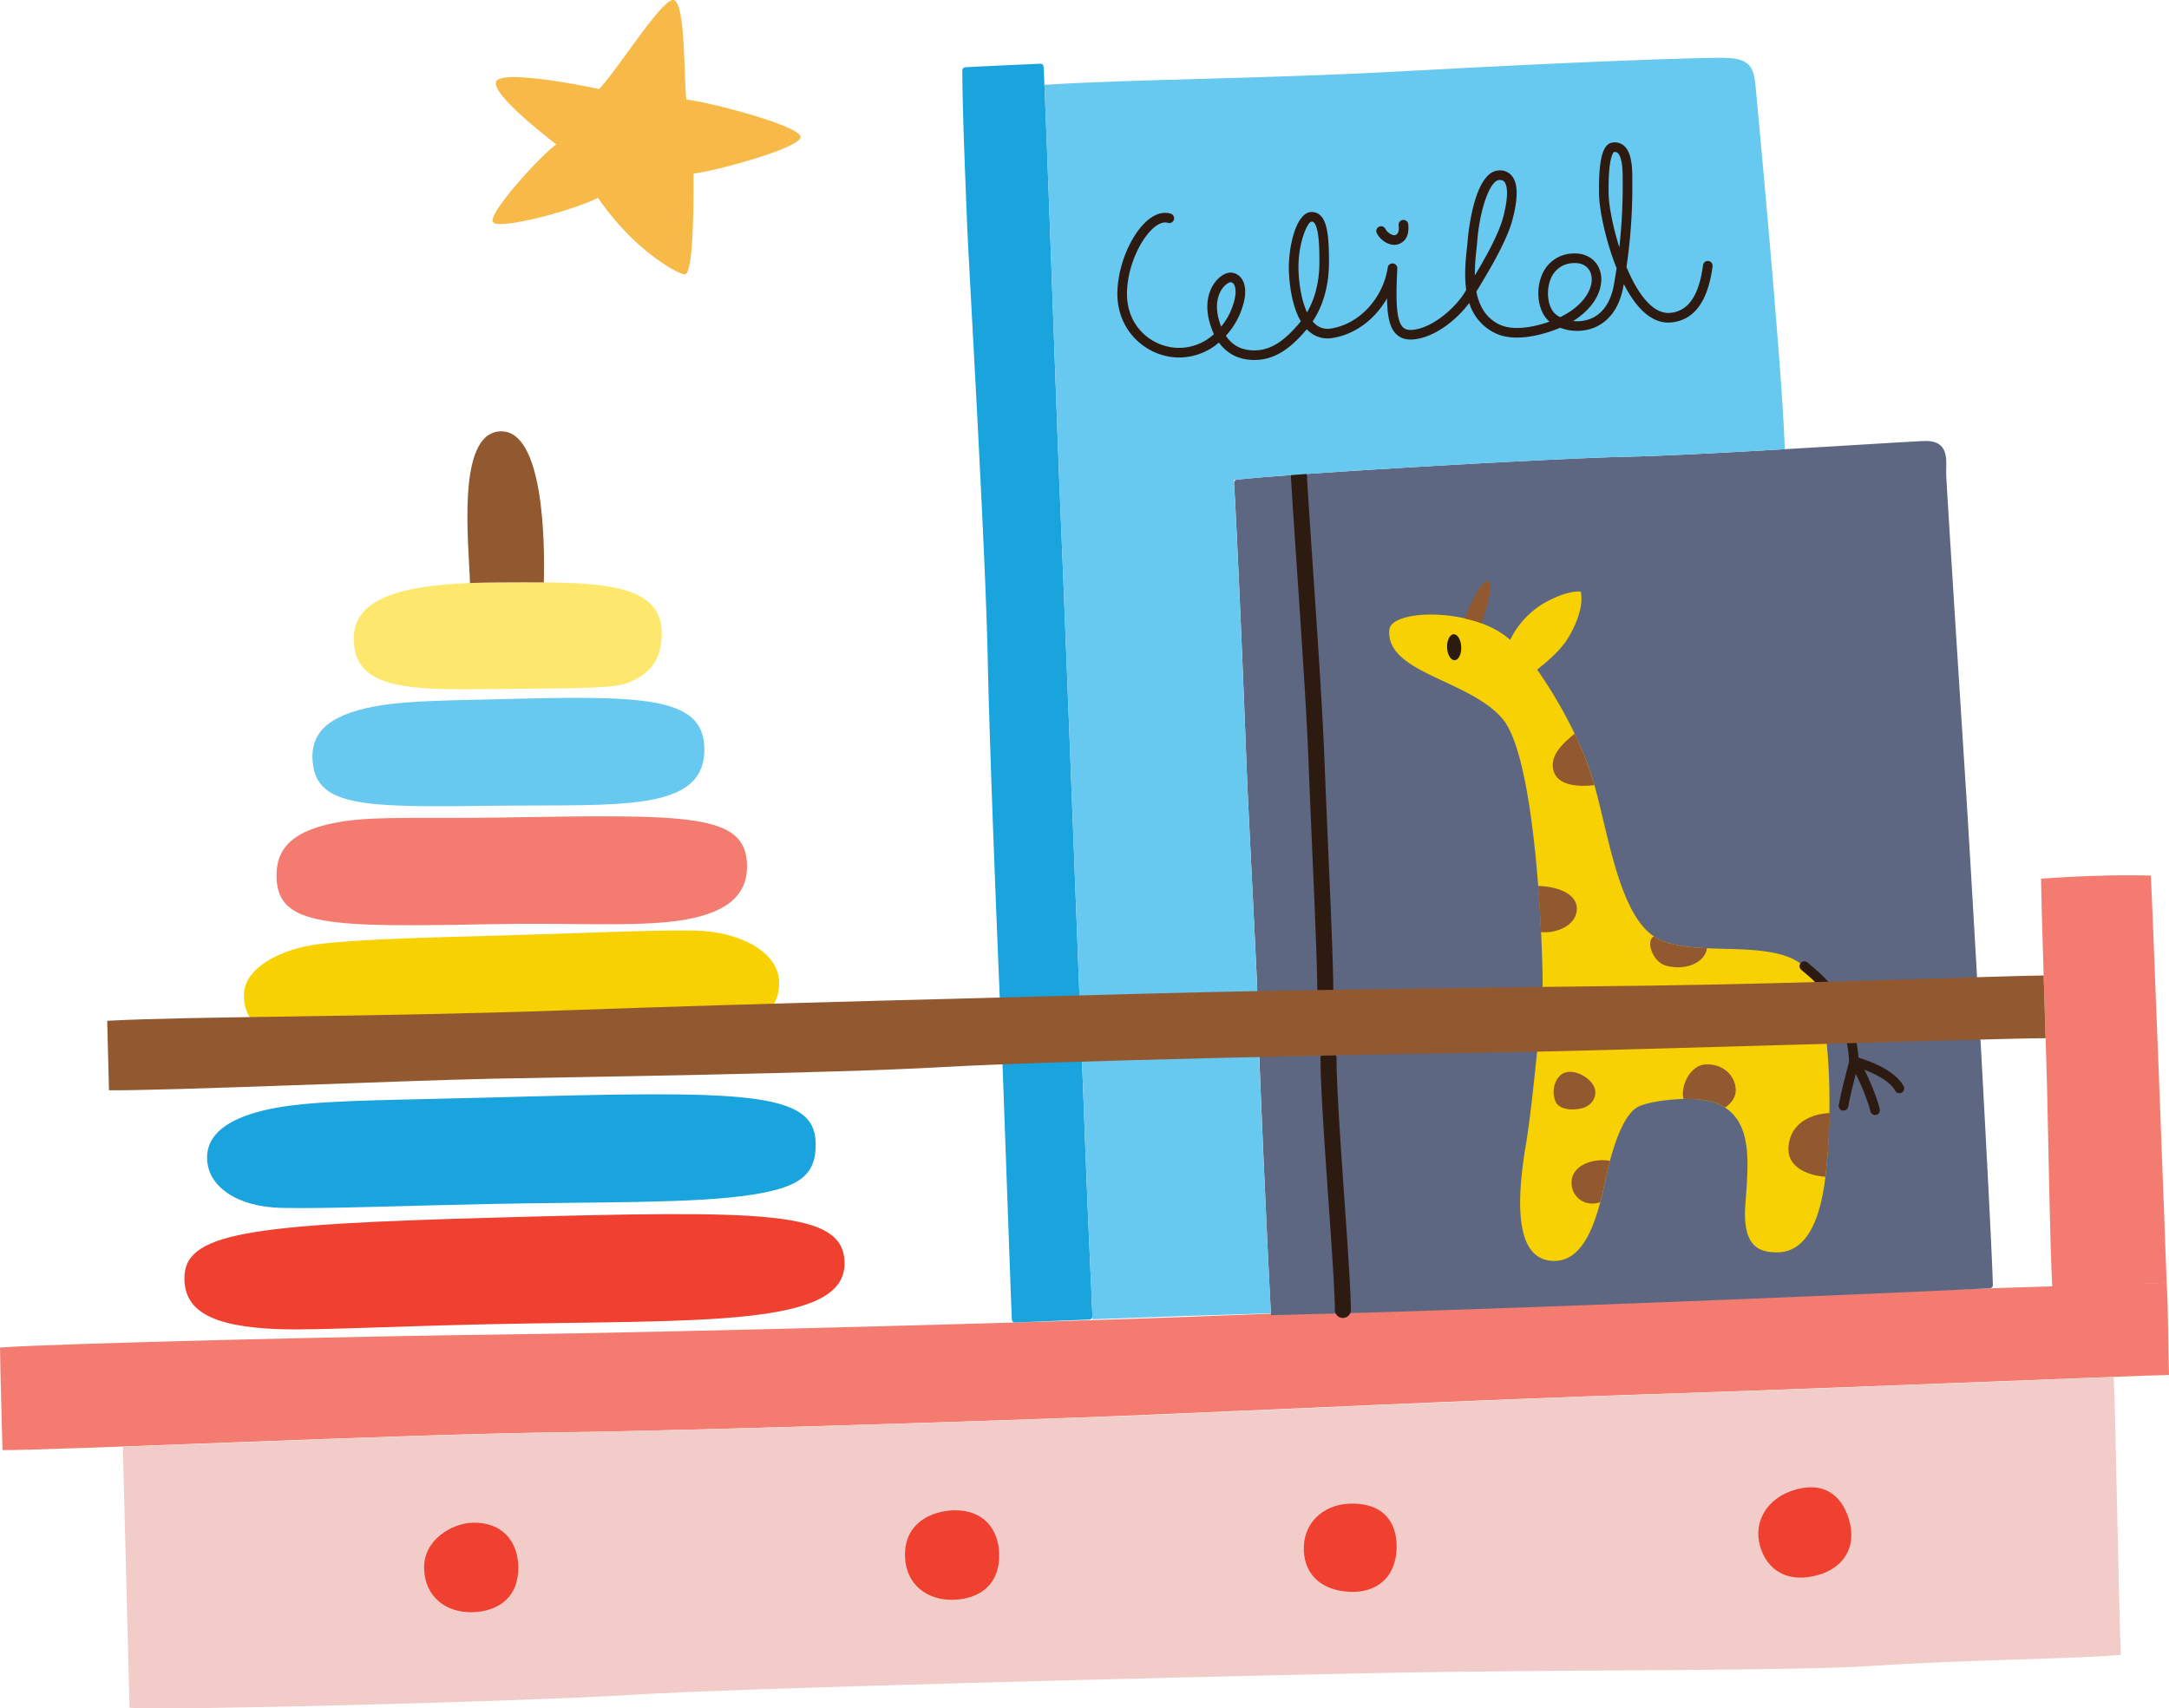 <?xml version="1.0" encoding="UTF-8"?>
<svg xmlns="http://www.w3.org/2000/svg" xmlns:xlink="http://www.w3.org/1999/xlink" width="1354.719" height="1067.204" viewBox="0 0 1354.719 1067.204">
  <defs>
    <clipPath id="clip-Illustration-shelf">
      <rect width="1354.719" height="1067.204"></rect>
    </clipPath>
  </defs>
  <g id="Illustration-shelf" clip-path="url(#clip-Illustration-shelf)">
    <path id="Path_499" data-name="Path 499" d="M4518.125,926.936c39.582-2.673,224.481-7.087,316.984-8.176,92.483-1.089,347.556-7.72,445.752-11.77,94.1-3.88,537.663-19.227,590.5-20.533,1.092,15.644,1,45.153,1.486,57.585-22.7.585-238.036,9.37-325.971,12.116-92.872,2.9-257.372,10.623-328.592,13.51-63.117,2.559-273.4,9.452-360.112,10.449s-309.985,11.249-338.487,10.9c-.4-14.445-1.309-46.533-1.556-64.08" transform="translate(-4518.125 -85.164)" fill="#f47b70"></path>
    <path id="Path_481" data-name="Path 481" d="M5799.949,889.505s59.227-2.283,71.409-3.048c-.324-12.913-9.129-243.133-9.849-254.338-24.295-.653-50.054.64-68.56,1.944.229,23.122,2.815,94.92,3.709,129.59s1.7,96.156,3.291,125.852" transform="translate(-4518.125 -85.164)" fill="#f47b70"></path>
    <path id="Path_508" data-name="Path 508" d="M4739.056,485c-.751-29.125,37.084-35.726,90.349-35.969,58.372-.267,101.073-1.492,101.983,30.8.5,17.737-7.8,27.033-22.245,32.3-10.072,3.673-49.6,2.973-80.914,3.429-55.116.8-88.375.4-89.173-30.556" transform="translate(-4518.125 -85.164)" fill="#fee76d"></path>
    <path id="Path_507" data-name="Path 507" d="M4713.282,558.587c-.469-18.177,13.625-28.274,43.653-32.934,18.084-2.807,42.352-2.923,71.554-3.677,89.883-2.32,128.612-2.2,129.542,30.086,1.183,41.063-53.19,35.469-131.5,36.46-82.3,1.043-112.447,1.02-113.245-29.935" transform="translate(-4518.125 -85.164)" fill="#67c8f0"></path>
    <path id="Path_506" data-name="Path 506" d="M4690.836,633.1c-.451-17.5,9.382-29.841,41.642-34.834,21.428-3.317,53.163-1.676,96.859-2.377,118.452-1.9,154.415-2.868,155.364,29.418.607,20.64-15.1,31.183-43.287,35.076-27.893,3.852-68.018,1.157-114.778,2.07-103.735,2.026-135,1.6-135.8-29.353" transform="translate(-4518.125 -85.164)" fill="#f47b70"></path>
    <path id="Path_503" data-name="Path 503" d="M4647.463,808.982c-.587-22.769,30.192-30.377,52.628-33.228,27.665-3.514,68.372-3.429,126.783-5.039,155.968-4.3,199.883-4.04,200.716,28.249.525,20.318-10.122,27.872-39.585,32.5-36.223,5.694-94.608,4.368-165.127,5.846-59.253,1.241-101.541,3.014-128.984,2.411-27.93-.614-45.985-13.457-46.431-30.743" transform="translate(-4518.125 -85.164)" fill="#1aa4dd"></path>
    <path id="Path_502" data-name="Path 502" d="M4633.3,884.439c-.751-29.125,38.576-34.381,194.678-38.66,169.179-4.639,216.646-4.473,217.643,27.812,1.267,41.062-90.214,35.985-222.122,38.8-57.543,1.228-108.179,3.817-129.923,3.132-44.961-1.416-59.794-12.365-60.276-31.082" transform="translate(-4518.125 -85.164)" fill="#f04030"></path>
    <path id="Path_512" data-name="Path 512" d="M4811.734,449.392q8.5-.328,17.67-.364c9.967-.045,19.462-.115,28.385-.045v0c.649-22.866.329-95.685-27.309-94.353s-19.452,70.507-18.827,94.725l.081.04" transform="translate(-4518.125 -85.164)" fill="#925930"></path>
    <path id="Path_505" data-name="Path 505" d="M4676.674,723.767c58.239-.847,118.742-1.524,169.26-2.162,48.493-.613,104.1-2.176,150.784-3.6,5.463-4.923,8.29-11.253,8.044-19.478-.578-19.344-25.671-31.662-53.073-32.062-27.256-.4-68.577,1.665-123.557,3.193-49.389,1.372-87.6,2.308-111.845,5.418-22.156,2.842-46.3,14.529-45.838,32.288.178,6.882,2.087,12.242,6.225,16.4" transform="translate(-4518.125 -85.164)" fill="#f8d102"></path>
    <path id="Path_501" data-name="Path 501" d="M5838.317,945.428h0c-73.938,2.832-212.79,8.341-279.135,10.413-92.871,2.9-257.37,10.622-328.592,13.51-63.117,2.558-273.4,9.451-360.111,10.449-62.333.718-195.247,6.216-275.638,9.121.737,29.359,3.737,144.1,4.206,163.087,23.982,1.858,246.369-3.878,313-8.074s334.1-10.89,459.584-13.507,265.128-1.055,317.075-4.667,133.082-4.466,154.084-6.865c-1.291-25.987-3.251-150.072-4.475-173.467" transform="translate(-4518.125 -85.164)" fill="#f2ccc8"></path>
    <path id="Path_513" data-name="Path 513" d="M4841.825,1063.573c.5,19.381-12.445,28.3-28.687,28.722s-29.671-9.475-30.128-27.205c-.469-18.179,17.581-28.366,30.362-28.695,18.587-.48,28.055,11.734,28.453,27.178" transform="translate(-4518.125 -85.164)" fill="#f04030"></path>
    <path id="Path_511" data-name="Path 511" d="M5142.19,1055.826c.5,19.381-12.445,28.3-28.687,28.722s-29.671-9.475-30.128-27.2c-.554-21.481,17.582-28.366,30.362-28.7,18.588-.48,28.055,11.734,28.453,27.178" transform="translate(-4518.125 -85.164)" fill="#f04030"></path>
    <path id="Path_510" data-name="Path 510" d="M5361.324,1079.568c-19.369-.839-29.543-12.384-28.839-28.615s14.226-27.252,31.944-26.484c21.468.93,26.526,15.817,25.973,28.59-.8,18.576-13.644,27.178-29.078,26.509" transform="translate(-4518.125 -85.164)" fill="#f04030"></path>
    <path id="Path_509" data-name="Path 509" d="M5653.766,1069.046c-18.655,5.277-31.936-2.494-36.359-18.128s4.962-30.338,22.028-35.166c20.676-5.849,30.148,6.7,33.628,19,5.062,17.892-4.432,30.086-19.3,34.291" transform="translate(-4518.125 -85.164)" fill="#f04030"></path>
    <path id="Path_500" data-name="Path 500" d="M5121,127.167a1.929,1.929,0,0,0-1.832,1.94c.133,26.359,1.739,63.75,2.854,92.775,1.142,29.7,11.418,200.367,12.987,273.44,1.434,66.8,6.365,184.152,7.6,214.218l.051.668c.552,5.49,5.365,145.982,7.431,199.269a1.929,1.929,0,0,0,2.014,1.861c14.648-.621,30.305-1.246,46.461-1.859a1.944,1.944,0,0,0,1.872-2.013c-.84-21.565-2.439-52.8-3.863-90.459-.934-24.7-2.546-66.511-4.263-111.008h-.011c-1.113-28.794-2.144-55.553-2.824-73.529-1.843-48.683-7.512-194.732-9.431-239.282-1.872-43.48-8.443-236.442-10.129-266.378a1.937,1.937,0,0,0-2.014-1.831c-11.16.469-38.073,1.718-46.9,2.188" transform="translate(-4518.125 -85.164)" fill="#1aa4dd"></path>
    <path id="Path_478" data-name="Path 478" d="M5719.855,360.668c-16.709.642-138.077,8.818-185.967,9.832-46.905.993-211.61,10.636-243.278,14.319a1.937,1.937,0,0,0-1.709,2.042c2.339,40.114,6.044,129.635,7.72,174.556,1.038,27.8,4.5,92.15,6.626,138.353.288,27.8,6.485,167.025,8.664,205.787.024.423.054.811.082,1.212,11.032-.314,21.374-.589,30.754-.818,84.833-2.07,306.46-10.532,418.251-16a1.926,1.926,0,0,0,1.843-1.889c0-.062,0-.123,0-.185-.628-23.545-6.566-132.933-10.345-200.343-2.795-48.758-5.368-91.87-6.552-110.328-3.092-48.224-11.95-187.332-12.259-195.377s2.88-21.8-13.829-21.161" transform="translate(-4518.125 -85.164)" fill="#5e6781"></path>
    <path id="Path_493" data-name="Path 493" d="M5345.881,708.56a5,5,0,0,1-5-4.988c-.036-15.206-1.7-53.674-3.313-90.876-.792-18.278-1.612-37.178-2.21-52.767-1.161-30.2-4.329-77.071-7.123-118.421-1.53-22.631-2.974-44.007-3.879-59.624a5,5,0,1,1,9.982-.579c.9,15.569,2.347,36.922,3.874,59.529,2.8,41.417,5.972,88.361,7.138,118.711.6,15.565,1.417,34.452,2.208,52.719,1.616,37.3,3.287,75.874,3.323,91.284a5,5,0,0,1-4.988,5.012Z" transform="translate(-4518.125 -85.164)" fill="#2d1b11"></path>
    <path id="Path_494" data-name="Path 494" d="M5356.867,908.478a5,5,0,0,1-5-4.968c-.075-11.723-1.967-38.905-3.971-67.681-2.433-34.974-4.951-71.136-5.009-89.583a5,5,0,0,1,4.984-5.017h.016a5,5,0,0,1,5,4.985c.057,18.116,2.675,55.732,4.986,88.92,2.014,28.939,3.917,56.272,3.994,68.312a5,5,0,0,1-4.968,5.032Z" transform="translate(-4518.125 -85.164)" fill="#2d1b11"></path>
    <path id="Path_479" data-name="Path 479" d="M5614.668,139.423c-1.082-12.044-3.461-17.531-18.047-18.067s-99.475,2.647-196.78,8.039c-96.388,5.341-171.883,5.022-229.381,8.776,2.251,51.129,7.874,215.334,9.583,255.017,1.918,44.549,7.588,190.6,9.431,239.283.7,18.421,1.762,46.06,2.906,75.669h.012c1.693,43.881,3.279,85.043,4.2,109.421,1.456,38.534,3.1,70.288,3.912,91.745,36.709-1.386,75.834-2.7,111.406-3.748h0c-2.545-48.672-7.826-162.284-8.607-200.581l.178-.005c-2.1-46.446-5.784-114.687-6.86-143.553-1.7-45.613-5.5-137.212-7.829-176.374,26.517-3.5,197.206-13.53,245.1-14.544,22.782-.482,62.191-2.586,99.054-4.728-.073-1.523-.15-2.883-.228-4.028-2.028-52.809-16.964-210.277-18.047-222.321" transform="translate(-4518.125 -85.164)" fill="#67c8f0"></path>
    <path id="Path_480" data-name="Path 480" d="M5651.033,697.721q-1.713.084-3.456.134l3.456-.134a28.373,28.373,0,0,0-7.117-9.715c-21.326-17.36-71.2-3.461-92.828-17.918s-28.481-63.774-37.1-94.432-27.314-60.308-35.828-72.169c4.412-3.476,13.227-10.632,18.115-17.844s11.386-20.89,9.141-30.927c-7.673-.738-20.4,5.081-27.095,9.925a54.985,54.985,0,0,0-16.988,20.278c-22.691-20.613-74.273-19.3-75.445-6.4-2.468,27.158,49.952,31.134,70.731,55.746s25.078,140.974,25,166.862c-.023,8.225-6.434,75.558-10.4,98.845-8.427,49.494-2.144,73.216,18.088,72.873s27.276-30.316,31.881-52.067c5.07-23.953,12.223-39.952,19.791-44.081,7.537-4.111,37.09-7.881,50.334-1.934,22.107,9.927,18.768,36.814,16.9,63.33s9.393,29.387,19.722,29.4,24.978-5.918,30.073-45.366c2.881-22.314,6.67-85.442-6.978-124.414" transform="translate(-4518.125 -85.164)" fill="#f8d102"></path>
    <path id="Path_485" data-name="Path 485" d="M5443.313,474.5v0c1.67-4.115,8.61-24.857,4.317-26.344s-13.4,19.443-14.657,23.3l.02.016a83.968,83.968,0,0,1,10.32,3.028" transform="translate(-4518.125 -85.164)" fill="#925930"></path>
    <path id="Path_495" data-name="Path 495" d="M5430.785,489.317c.172,4.483-1.667,8.194-4.107,8.288s-4.558-3.465-4.73-7.948,1.666-8.194,4.107-8.288,4.558,3.465,4.73,7.948" transform="translate(-4518.125 -85.164)" fill="#2d1b11"></path>
    <path id="Path_486" data-name="Path 486" d="M5492.013,757.561c5.384-6.01,16.161-1.512,20.486,4.381s1.177,12.075-3.717,14.579-14.869,2.572-18.248-1.793c-2.345-3.03-3.647-11.446,1.479-17.167" transform="translate(-4518.125 -85.164)" fill="#925930"></path>
    <path id="Path_487" data-name="Path 487" d="M5513.991,575.655a202.715,202.715,0,0,0-12.4-32.172c-5.095,4.445-14.267,11.458-13.608,20.569s9.5,13.374,26.012,11.6" transform="translate(-4518.125 -85.164)" fill="#925930"></path>
    <path id="Path_488" data-name="Path 488" d="M5478.762,638.637l0,.009c.782,10.194,1.374,20.005,1.8,28.832h0c11.576.9,22.651-5.311,22.437-14.91s-13.079-13.752-24.24-13.931" transform="translate(-4518.125 -85.164)" fill="#925930"></path>
    <path id="Path_482" data-name="Path 482" d="M5558.608,688.392c12.215,3.353,24.355-1.722,25.658-10.863-13.032-.593-25.083-2.03-33.179-7.441-5.268,2.681-.852,16.006,7.521,18.3" transform="translate(-4518.125 -85.164)" fill="#925930"></path>
    <path id="Path_496" data-name="Path 496" d="M5499.646,824.5c.3,7.942,7.707,14.915,17.807,11.751.056-.018.1-.053.154-.073,1.393-5.262,2.559-10.535,3.588-15.4.781-3.689,1.617-7.165,2.49-10.462-11.587-1.956-24.448,3.391-24.039,14.182" transform="translate(-4518.125 -85.164)" fill="#925930"></path>
    <path id="Path_489" data-name="Path 489" d="M5602.22,765.4c-.538-8.181-7.525-15.741-18.768-15.29-9.919.4-15.983,14.146-13.781,21.6l.025.012c8.186-.161,16.25.635,21.625,3.049a30.52,30.52,0,0,1,4.227,2.331c.005,0,.013-.006.018-.01,1.5-1.077,7.094-4.99,6.654-11.688" transform="translate(-4518.125 -85.164)" fill="#925930"></path>
    <path id="Path_497" data-name="Path 497" d="M5661,780.485c-11.189.43-24.53,5.885-25.816,20.841s16.1,18.617,23.048,18.955c1.335-10.933,2.38-24.888,2.768-39.8" transform="translate(-4518.125 -85.164)" fill="#925930"></path>
    <path id="Path_483" data-name="Path 483" d="M5301.571,310.033c-9.446,0-16.941-3.723-22.133-10.911a37.8,37.8,0,0,1-26.935,9.3c-18.6-.989-37.329-16.772-36.461-41.471.62-17.733,9.672-37.722,20.6-45.508,4.308-3.066,8.694-4.038,12.687-2.811a3,3,0,0,1-1.765,5.735c-2.171-.667-4.674-.006-7.441,1.964-8.217,5.851-17.47,23.125-18.09,40.83-.765,21.8,15.29,34.446,30.784,35.27a32.158,32.158,0,0,0,23.53-8.545,43.279,43.279,0,0,1-2.072-5.194c-4.727-14.395-.288-23.271,2.778-27.281,2.9-3.784,6.774-6.115,9.95-5.957a8.7,8.7,0,0,1,6.91,4.228c2.108,3.362,3.562,9.9-1.494,21.936a48.135,48.135,0,0,1-8.633,13.3c4.287,6.428,10.542,9.418,18.963,9.1,11.534-.439,20.308-9.1,27.367-17.522.166-.2.331-.4.493-.6-5.925-10.034-7.19-24.411-7.447-31.111-.56-14.54,4.157-35.674,13.107-37.063a7.5,7.5,0,0,1,6.226,1.727c4.818,4.146,5.746,14.616,5.681,30.164-.055,13.837-3.642,26.531-10.187,36.356a15.337,15.337,0,0,0,1.952,1.935,11.489,11.489,0,0,0,9.6,2.457c17.555-2.775,32.421-18.8,35.349-38.1a3,3,0,0,1,5.962.592c-.833,17.55-1.131,32.439,3.669,36.88.919.85,2.586,1.923,6.534,1.427,12.93-1.626,26.973-14.816,32.14-23.712q.331-.571.707-1.2c-1.348-9.357-.329-18.912.4-25.725.187-1.742.347-3.246.443-4.513.134-1.776,3.456-43.481,19.376-44.358a9.488,9.488,0,0,1,8.291,3.382c3.809,4.65,3.967,13.467.482,26.954-3.51,13.578-14.567,31.927-21.174,42.89-.52.864-1.016,1.687-1.481,2.461,1.605,8.38,5.535,16.145,14.14,20.43,8.32,4.142,21.154,2.029,31.533-1.7a16.154,16.154,0,0,1-1.627-1.561c-5.551-6.163-6.982-17.755-3.327-26.963a21.35,21.35,0,0,1,18.906-13.987c8.96-.74,15.982,3.921,17.907,11.866,2.153,8.889-2.571,21.26-17.1,30.276a23.185,23.185,0,0,0,8.886-.718c6.136-1.768,14-7.071,16.648-22.3q.907-5.221,1.62-10.01c-6.992-17.394-10.772-36.808-10.955-45.767-.578-28.126,4.331-32.257,8.672-32.714a8.688,8.688,0,0,1,7.023,2.142c3.461,3.119,5.069,9.282,5.061,19.4v1.186a346.685,346.685,0,0,1-3.633,55.065c4.009,9.654,9.032,18.419,14.956,23.735,4.029,3.616,8.186,5.265,12.314,4.9,11.335-.995,18.058-10.764,20.551-29.865a3,3,0,0,1,5.949.776c-2.872,22.007-11.611,33.8-25.975,35.065-5.863.52-11.531-1.642-16.846-6.412-4.793-4.3-9.014-10.518-12.631-17.595-.064.373-.128.746-.193,1.122-3.343,19.247-14.528,25.2-20.9,27.035a29.539,29.539,0,0,1-18.646-.851c-.294.127-.59.252-.891.376-5.853,2.427-26.032,9.806-39.971,2.863a30.861,30.861,0,0,1-15.922-18.736c-6.963,9.469-20.257,20.988-33.978,22.714-4.75.6-8.576-.4-11.356-2.976-4.234-3.916-5.817-10.925-6.029-22.6-7.39,12.994-19.907,22.53-33.94,24.749a17.409,17.409,0,0,1-14.345-3.748,20.882,20.882,0,0,1-1.831-1.7c-7.839,9.27-17.686,18.654-31.324,19.173q-.711.027-1.41.027m-14.9-48.592c-.566,0-2.765.868-4.879,3.652-2.332,3.073-5.667,9.979-1.812,21.722q.405,1.231.858,2.373a41.446,41.446,0,0,0,6.055-9.9c4.555-10.85,2.637-15.314,1.941-16.423a2.748,2.748,0,0,0-2.142-1.426h-.021m215.06-11.967q-.672,0-1.375.057a15.443,15.443,0,0,0-13.821,10.221c-2.778,7-1.785,16.3,2.209,20.735a13.551,13.551,0,0,0,3.8,2.819c15.18-7.355,21.3-18.628,19.4-26.475-1.132-4.673-4.9-7.357-10.209-7.357m-164.144-25.863a2.623,2.623,0,0,0-.394.033c-2.658.413-8.674,14.182-8.032,30.9.327,8.52,1.922,18.474,5.307,25.739,4.963-8.5,7.665-19.133,7.712-30.705.029-6.708.093-22.417-3.6-25.59a1.411,1.411,0,0,0-1-.38m117.256-25.99c-.126,0-.256,0-.392.011-5.778.318-12.191,18.457-13.723,38.817-.1,1.36-.268,2.907-.458,4.7a131.186,131.186,0,0,0-.989,16.126c6.409-10.741,14.94-25.719,17.8-36.8,3.987-15.43,1.808-20.281.686-21.65a3.421,3.421,0,0,0-2.928-1.205m71.851-17.5a4.985,4.985,0,0,0-.527.029c.024,0-3.806,2.185-3.3,26.625.136,6.549,2.449,19.574,6.667,32.909a349.912,349.912,0,0,0,2.09-42.779v-1.187c.009-10.574-1.925-13.9-3.077-14.934a2.522,2.522,0,0,0-1.85-.663" transform="translate(-4518.125 -85.164)" fill="#2d1b11"></path>
    <path id="Path_498" data-name="Path 498" d="M5389.046,238.109c-4.112,0-8.815-2.968-11-7.294a3,3,0,0,1,5.355-2.705c1.5,2.956,4.914,4.338,6.119,3.938,1.366-.456,2.694-1.546,2.184-6.183a3,3,0,0,1,5.965-.655c.914,8.328-2.894,11.411-6.251,12.53a7.483,7.483,0,0,1-2.371.369" transform="translate(-4518.125 -85.164)" fill="#2d1b11"></path>
    <path id="Path_484" data-name="Path 484" d="M5669.538,778.941a3.005,3.005,0,0,1-2.95-3.562c1.44-7.56,2.925-13.343,4.5-19.466.657-2.558,1.324-5.159,2-7.948-2.537-33.847-17.8-46.73-27.914-55.269-.711-.6-1.393-1.175-2.037-1.73a3,3,0,1,1,3.916-4.546c.63.543,1.3,1.105,1.991,1.692,10.267,8.667,27.451,23.173,30.062,59.891a2.972,2.972,0,0,1-.076.917c-.722,2.991-1.433,5.761-2.133,8.485-1.547,6.029-3.009,11.723-4.414,19.1a3,3,0,0,1-2.944,2.439" transform="translate(-4518.125 -85.164)" fill="#2d1b11"></path>
    <path id="Path_490" data-name="Path 490" d="M5689.264,781.7a3,3,0,0,1-2.917-2.313c-1.869-7.946-8.742-23.9-12.679-29.431a3,3,0,0,1,4.89-3.479c4.422,6.216,11.556,22.72,13.629,31.535a3,3,0,0,1-2.923,3.688" transform="translate(-4518.125 -85.164)" fill="#2d1b11"></path>
    <path id="Path_491" data-name="Path 491" d="M5704.448,768.1a3,3,0,0,1-2.63-1.551c-3.978-7.211-16.753-12.822-26.483-15.436a3,3,0,0,1,1.556-5.795c5.527,1.485,24.035,7.2,30.181,18.332a3,3,0,0,1-2.624,4.45" transform="translate(-4518.125 -85.164)" fill="#2d1b11"></path>
    <path id="Path_492" data-name="Path 492" d="M5795.786,733.738c-.385-12.439-.82-26.012-1.232-39.2-.051,0-.1-.005-.149-.005-30.276.369-151.308,5.143-245.445,6.331S5326,703.375,5241.8,705.687c-92.257,2.533-246.411,6.151-368.963,10.55s-232.442,3.68-287.746,6.595l-.01.012c.355,13.177.733,27.958,1.116,43.394,34.232.426,186.171-6.109,238.183-7.189s212.205-3.257,282.314-7.281,272.38-8.114,345.044-9.144,316.136-9,344.046-8.886" transform="translate(-4518.125 -85.164)" fill="#925930"></path>
    <path id="Path_504" data-name="Path 504" d="M4938.859,85.206c7.539,1.794,6.265,48.474,7.967,62.211,11.965.9,71.583,16.3,71.341,23.374s-56.134,22.04-66.889,22.723c.013,7.821.544,62.327-5.23,62.971-3.237.361-16.54-7.461-29.276-18.806a167.126,167.126,0,0,1-25.13-28.92c-16.773,8.4-62.81,20.328-65.655,15.051-3.029-5.62,30.169-41.87,39.582-48.422-15.347-11.842-41.644-33.869-37.306-39.683s41.442.313,64.008,5.071c10.677-10.646,39.7-57.209,46.588-55.57" transform="translate(-4518.125 -85.164)" fill="#f7ba48"></path>
  </g>
</svg>

